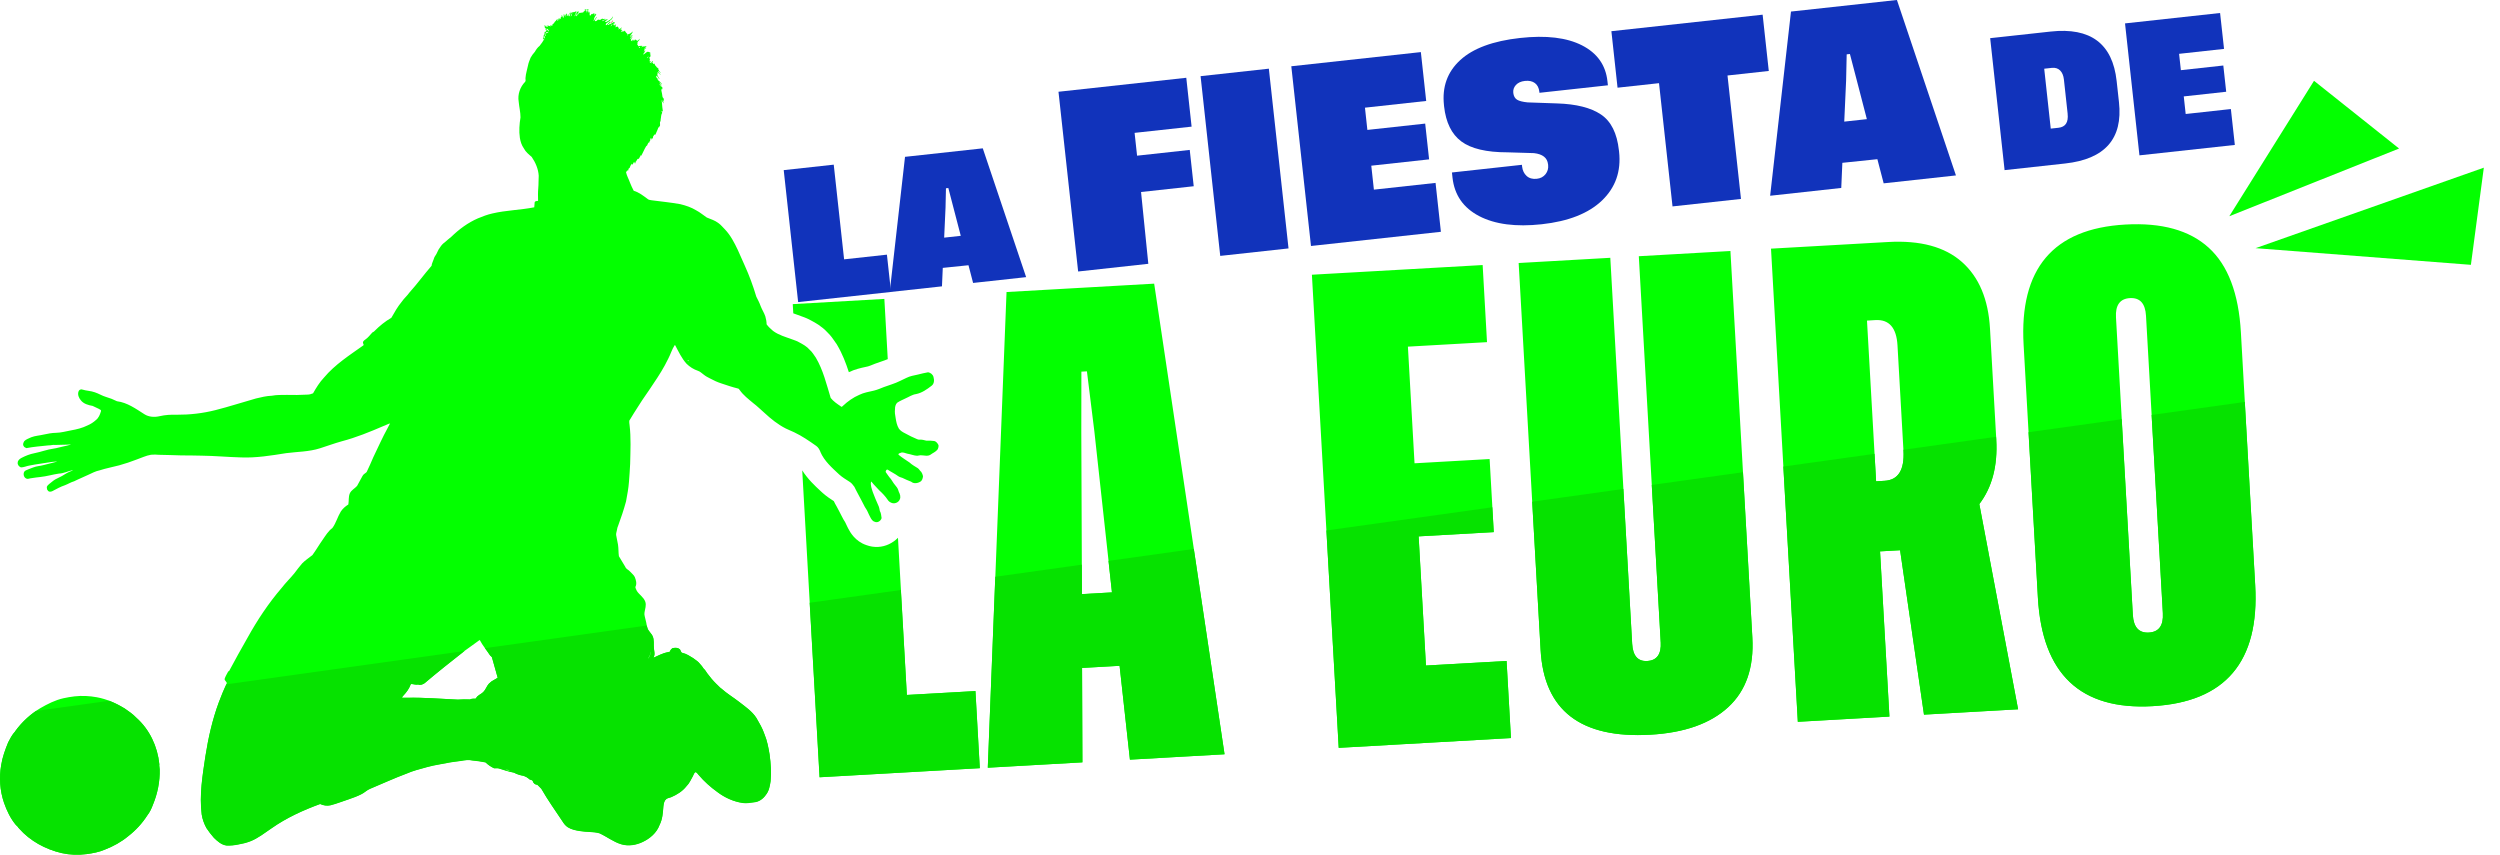 <svg width="117" height="40" viewBox="0 0 117 40" fill="none" xmlns="http://www.w3.org/2000/svg">
<g clip-path="url(#clip0_2243_1042)">
<path d="M39.502 12.137L41.508 11.918L41.699 13.663L37.353 14.137L36.678 7.962L39.019 7.706L39.504 12.137H39.502Z" fill="#1133BB"/>
<path d="M45.541 13.242L45.325 12.413L44.122 12.537L44.084 13.401L41.639 13.668L42.355 7.34L45.994 6.942L48.023 12.97L45.539 13.242H45.541ZM44.185 11.122L44.964 11.036L44.609 9.673L44.382 8.799L44.271 8.811L44.251 9.712L44.187 11.122H44.185Z" fill="#1133BB"/>
<path d="M55.77 5.926L53.099 6.218L53.215 7.286L55.68 7.016L55.866 8.716L53.401 8.986L53.741 12.346L50.457 12.706L49.537 4.294L55.518 3.64L55.767 5.928L55.77 5.926Z" fill="#1133BB"/>
<path d="M56.187 3.564L59.382 3.214L60.303 11.626L57.107 11.976L56.187 3.564Z" fill="#1133BB"/>
<path d="M64.299 8.875L67.184 8.56L67.434 10.848L61.354 11.512L60.433 3.101L66.496 2.438L66.746 4.725L63.88 5.039L63.993 6.08L66.699 5.784L66.882 7.458L64.176 7.754L64.298 8.876L64.299 8.875Z" fill="#1133BB"/>
<path d="M75.25 3.992L72.046 4.343L72.042 4.298C72.021 4.114 71.953 3.978 71.835 3.889C71.718 3.801 71.561 3.766 71.365 3.787C71.181 3.808 71.041 3.872 70.944 3.978C70.848 4.085 70.806 4.206 70.822 4.342V4.351C70.84 4.499 70.898 4.603 70.998 4.666C71.098 4.727 71.262 4.769 71.493 4.792L72.868 4.84C73.765 4.868 74.452 5.04 74.925 5.358C75.398 5.676 75.678 6.235 75.765 7.036L75.773 7.099C75.873 8.013 75.607 8.773 74.977 9.38C74.347 9.986 73.405 10.358 72.153 10.495C70.943 10.627 69.966 10.5 69.224 10.113C68.482 9.725 68.067 9.126 67.977 8.313L67.951 8.072L71.226 7.713L71.234 7.793C71.255 7.977 71.325 8.124 71.445 8.234C71.566 8.344 71.724 8.388 71.918 8.368C72.097 8.349 72.233 8.276 72.332 8.151C72.429 8.027 72.47 7.884 72.453 7.723L72.448 7.688C72.415 7.385 72.196 7.212 71.788 7.166L70.549 7.129C69.564 7.129 68.845 6.958 68.389 6.618C67.935 6.279 67.666 5.731 67.583 4.976L67.578 4.923C67.485 4.068 67.737 3.365 68.338 2.813C68.938 2.262 69.874 1.916 71.143 1.777C72.36 1.643 73.324 1.759 74.036 2.122C74.749 2.485 75.145 3.044 75.228 3.798L75.25 3.994V3.992Z" fill="#1133BB"/>
<path d="M82.491 0.687L82.779 3.321L80.847 3.533L81.478 9.31L78.274 9.66L77.642 3.892L75.701 4.104L75.413 1.46L82.49 0.687H82.491Z" fill="#1133BB"/>
<path d="M88.156 8.58L87.861 7.45L86.222 7.62L86.171 8.796L82.843 9.161L83.818 0.541L88.776 -0.001L91.538 8.21L88.156 8.58ZM86.309 5.692L87.369 5.576L86.887 3.719L86.576 2.527L86.425 2.543L86.398 3.772L86.311 5.691L86.309 5.692Z" fill="#1133BB"/>
<path d="M95.968 1.477C97.838 1.272 98.867 2.043 99.059 3.791L99.168 4.784C99.355 6.491 98.513 7.448 96.644 7.652L93.815 7.962L93.14 1.786L95.969 1.477H95.968ZM96.766 5.324L96.591 3.722C96.57 3.535 96.511 3.393 96.412 3.296C96.313 3.198 96.183 3.159 96.022 3.177L95.669 3.216L95.975 6.019L96.334 5.98C96.665 5.944 96.808 5.726 96.765 5.324H96.766Z" fill="#1133BB"/>
<path d="M102.289 5.335L104.405 5.103L104.59 6.783L100.126 7.27L99.451 1.095L103.9 0.608L104.085 2.288L101.981 2.519L102.065 3.284L104.051 3.066L104.186 4.294L102.2 4.512L102.29 5.335H102.289Z" fill="#1133BB"/>
<path d="M28.566 1.09C28.621 1.058 28.673 1.018 28.698 0.957C28.692 0.957 28.679 0.959 28.673 0.961C28.657 1.02 28.57 1.031 28.566 1.09Z" fill="#C73517"/>
<path d="M37.471 14.788L37.503 14.801C37.522 14.808 37.541 14.815 37.56 14.821C37.658 14.857 37.805 14.91 37.963 15.001C38.169 15.11 38.46 15.271 38.717 15.548C38.884 15.707 38.992 15.868 39.068 15.98C39.084 16.003 39.098 16.025 39.114 16.048L39.149 16.094L39.178 16.144C39.426 16.563 39.592 17.002 39.726 17.418C40.016 17.28 40.29 17.219 40.512 17.172C40.549 17.163 40.587 17.155 40.623 17.147C40.688 17.129 40.78 17.092 40.877 17.052L40.952 17.022C41.047 16.987 41.141 16.954 41.237 16.922C41.353 16.883 41.462 16.845 41.547 16.807L41.388 13.989L37.101 14.233L37.126 14.664C37.172 14.682 37.22 14.698 37.268 14.715C37.336 14.738 37.406 14.763 37.472 14.788H37.471Z" fill="#03FF00"/>
<path d="M93.427 20.583L93.132 15.381C93.054 14.006 92.616 12.965 91.816 12.258C91.016 11.551 89.866 11.241 88.366 11.326L82.883 11.637L84.139 33.779L88.426 33.535L87.987 25.803L88.925 25.75L90.043 33.444L94.448 33.194L92.633 23.589C93.231 22.804 93.495 21.801 93.426 20.583H93.427ZM89.084 21.088C89.134 21.994 88.84 22.466 88.199 22.502L87.802 22.525L87.375 15.004L87.772 14.98C88.413 14.944 88.757 15.341 88.803 16.168L89.082 21.088H89.084ZM77.722 30.054C77.754 30.616 77.543 30.91 77.091 30.937C76.654 30.961 76.418 30.693 76.386 30.131L75.362 12.065L71.073 12.309L72.101 30.421C72.261 33.249 73.974 34.57 77.239 34.385C78.831 34.294 80.045 33.865 80.88 33.097C81.713 32.329 82.09 31.241 82.011 29.836L80.984 11.747L76.696 11.991L77.721 30.057L77.722 30.054ZM66.394 25.102L69.909 24.903L69.714 21.483L66.2 21.682L65.89 16.223L69.592 16.013L69.388 12.404L61.397 12.857L62.653 34.999L70.713 34.541L70.508 30.934L66.735 31.147L66.393 25.102H66.394ZM103.367 11.592C102.467 10.773 101.165 10.412 99.462 10.509C96.088 10.701 94.501 12.576 94.705 16.139L95.375 27.971C95.579 31.548 97.367 33.24 100.741 33.049C104.147 32.856 105.748 30.971 105.545 27.393L104.874 15.561C104.771 13.733 104.269 12.411 103.367 11.592ZM101.223 28.697C101.256 29.274 101.039 29.576 100.57 29.604C100.101 29.631 99.851 29.354 99.818 28.776L99.028 14.858C98.995 14.281 99.214 13.979 99.681 13.951C100.15 13.925 100.4 14.201 100.433 14.779L101.223 28.697ZM42.024 25.169C41.781 25.417 41.453 25.577 41.099 25.596C40.912 25.606 40.723 25.577 40.547 25.511C40.013 25.333 39.779 24.892 39.699 24.739L39.663 24.668C39.63 24.604 39.59 24.526 39.551 24.434L39.543 24.421C39.503 24.36 39.448 24.274 39.395 24.161C39.354 24.086 39.315 24.009 39.276 23.93C39.235 23.849 39.196 23.774 39.161 23.713C39.101 23.614 39.056 23.524 39.023 23.453C38.869 23.354 38.683 23.232 38.502 23.071L38.415 22.991C38.134 22.733 37.805 22.424 37.544 22.013L38.358 36.375L45.856 35.95L45.652 32.342L42.442 32.523L42.025 25.169H42.024ZM47.106 13.667L46.229 35.929L50.657 35.678L50.641 31.26L52.398 31.16L52.881 35.552L57.309 35.3L54.015 13.275L47.103 13.667H47.106ZM50.635 27.805L50.605 20.214L50.609 17.393L50.868 17.379L51.215 20.179L52.042 27.725L50.637 27.805H50.635ZM38.391 21.143C38.574 21.577 38.94 21.894 39.277 22.209C39.424 22.341 39.595 22.442 39.76 22.548C39.856 22.604 39.917 22.697 39.984 22.782C40.046 22.891 40.09 23.012 40.157 23.119C40.257 23.289 40.338 23.472 40.434 23.645C40.479 23.753 40.562 23.842 40.607 23.952C40.642 24.036 40.685 24.118 40.726 24.199C40.774 24.289 40.829 24.392 40.936 24.418C41.068 24.484 41.224 24.378 41.259 24.247C41.237 24.134 41.24 24.015 41.177 23.916C41.158 23.829 41.148 23.737 41.106 23.657C41.01 23.45 40.926 23.238 40.845 23.025C40.797 22.868 40.729 22.711 40.765 22.544C40.794 22.535 40.801 22.569 40.819 22.585C40.919 22.715 41.044 22.823 41.15 22.949C41.295 23.081 41.433 23.225 41.543 23.389C41.578 23.446 41.629 23.492 41.69 23.518C41.836 23.605 42.053 23.53 42.111 23.369C42.163 23.257 42.122 23.125 42.067 23.023C42.042 22.948 42.021 22.869 41.971 22.805C41.868 22.685 41.778 22.557 41.697 22.422C41.603 22.322 41.532 22.204 41.452 22.094C41.437 22.043 41.489 21.95 41.55 21.984C41.709 22.091 41.884 22.172 42.041 22.287C42.099 22.328 42.169 22.342 42.234 22.366C42.368 22.428 42.501 22.493 42.641 22.543C42.761 22.65 42.947 22.621 43.075 22.54C43.162 22.486 43.187 22.378 43.197 22.284C43.184 22.213 43.153 22.146 43.115 22.085C43.051 22.036 43.021 21.959 42.956 21.913C42.822 21.828 42.681 21.753 42.565 21.644C42.394 21.523 42.209 21.418 42.051 21.28C42.029 21.223 42.106 21.214 42.143 21.195C42.246 21.143 42.36 21.207 42.462 21.232C42.619 21.255 42.766 21.325 42.925 21.33C42.985 21.325 43.043 21.303 43.104 21.307C43.252 21.307 43.41 21.368 43.545 21.281C43.654 21.198 43.79 21.149 43.876 21.039C43.912 20.978 43.931 20.902 43.922 20.831C43.879 20.747 43.815 20.655 43.714 20.639C43.592 20.626 43.47 20.615 43.348 20.622C43.25 20.597 43.15 20.57 43.05 20.574C43.001 20.583 42.967 20.568 42.924 20.554C42.731 20.471 42.539 20.384 42.356 20.278C42.247 20.224 42.137 20.16 42.067 20.059C41.976 19.909 41.942 19.733 41.916 19.564C41.889 19.426 41.868 19.285 41.886 19.145C41.883 19.041 41.912 18.929 41.983 18.851C42.103 18.767 42.241 18.713 42.372 18.648C42.536 18.578 42.687 18.469 42.867 18.444C43.144 18.391 43.381 18.221 43.6 18.052C43.727 17.955 43.728 17.781 43.687 17.642C43.658 17.524 43.549 17.443 43.436 17.422C43.274 17.447 43.115 17.493 42.956 17.53C42.776 17.57 42.588 17.599 42.423 17.684C42.318 17.729 42.218 17.782 42.117 17.83C41.877 17.952 41.616 18.02 41.364 18.115C41.212 18.176 41.063 18.24 40.903 18.28C40.671 18.335 40.43 18.372 40.213 18.479C39.93 18.601 39.676 18.781 39.451 18.992C39.426 19.022 39.376 19.067 39.342 19.011C39.174 18.899 39 18.781 38.876 18.623C38.68 17.984 38.525 17.321 38.182 16.74C38.091 16.615 38.015 16.474 37.895 16.373C37.761 16.214 37.577 16.114 37.397 16.018C37.297 15.956 37.181 15.925 37.072 15.882C36.767 15.77 36.443 15.683 36.179 15.487C36.07 15.393 35.961 15.296 35.877 15.179C35.877 15.055 35.851 14.925 35.817 14.805C35.761 14.639 35.663 14.493 35.6 14.33C35.546 14.175 35.469 14.03 35.395 13.884C35.247 13.385 35.067 12.896 34.851 12.421C34.745 12.178 34.637 11.936 34.528 11.695C34.366 11.355 34.191 11.013 33.929 10.738C33.826 10.638 33.739 10.521 33.62 10.439C33.46 10.315 33.262 10.256 33.078 10.18C32.914 10.071 32.764 9.938 32.587 9.847C32.358 9.705 32.099 9.618 31.838 9.555C31.397 9.475 30.95 9.433 30.506 9.374C30.44 9.359 30.37 9.362 30.318 9.319C30.113 9.165 29.907 9.002 29.658 8.928C29.589 8.808 29.54 8.677 29.485 8.551C29.428 8.388 29.337 8.236 29.299 8.066C29.319 8.029 29.338 7.986 29.375 7.961C29.376 7.973 29.38 7.995 29.382 8.006C29.407 7.974 29.407 7.932 29.418 7.894C29.441 7.871 29.476 7.857 29.483 7.822C29.498 7.761 29.534 7.704 29.576 7.659C29.584 7.677 29.592 7.696 29.6 7.714C29.633 7.671 29.639 7.606 29.684 7.569C29.685 7.59 29.655 7.643 29.697 7.623C29.709 7.598 29.711 7.565 29.739 7.553C29.735 7.59 29.714 7.622 29.703 7.655C29.709 7.655 29.72 7.651 29.726 7.649C29.752 7.577 29.793 7.508 29.835 7.443C29.851 7.426 29.872 7.43 29.896 7.433C29.925 7.379 29.962 7.328 29.977 7.267C30.015 7.247 29.981 7.302 29.989 7.321C30.087 7.166 30.148 6.989 30.248 6.83C30.253 6.814 30.278 6.836 30.28 6.817C30.305 6.765 30.324 6.701 30.365 6.66C30.366 6.668 30.37 6.681 30.372 6.688C30.397 6.665 30.386 6.621 30.416 6.598C30.455 6.566 30.405 6.476 30.466 6.473C30.476 6.639 30.474 6.475 30.517 6.459C30.526 6.473 30.533 6.489 30.549 6.498C30.552 6.462 30.558 6.424 30.565 6.389C30.588 6.354 30.616 6.322 30.633 6.283C30.63 6.322 30.672 6.312 30.681 6.283C30.717 6.197 30.751 6.11 30.791 6.027C30.806 6 30.797 5.959 30.823 5.937C30.825 5.958 30.828 5.977 30.831 5.997C30.852 5.964 30.849 5.913 30.887 5.888C30.899 5.829 30.879 5.766 30.887 5.707C30.931 5.682 30.91 5.612 30.921 5.575C30.944 5.482 30.932 5.376 30.985 5.293C31 5.242 30.963 5.225 30.95 5.187C30.967 5.191 30.985 5.194 31.003 5.2C31 5.213 31.025 5.261 31.024 5.223C30.996 5.081 30.992 4.936 30.977 4.792C30.974 4.753 30.945 4.702 30.99 4.682C30.999 4.717 30.98 4.767 31.019 4.785C31.035 4.804 31.038 4.83 31.054 4.849C31.046 4.796 31.038 4.746 31.034 4.693C31.048 4.702 31.061 4.711 31.078 4.719C31.072 4.676 31.06 4.631 31.051 4.589C30.989 4.567 31.006 4.481 30.99 4.433C30.982 4.339 30.94 4.251 30.95 4.155C30.966 4.174 30.973 4.198 30.993 4.213C30.989 4.184 30.977 4.158 30.973 4.129C30.988 4.136 31 4.146 31.017 4.155C31.019 4.104 30.98 4.073 30.945 4.044C30.963 3.967 30.871 3.918 30.861 3.843C30.91 3.87 30.929 3.936 30.98 3.963C30.947 3.847 30.832 3.795 30.755 3.712C30.774 3.715 30.794 3.719 30.815 3.721C30.784 3.683 30.736 3.66 30.717 3.613C30.717 3.59 30.712 3.568 30.707 3.546C30.793 3.554 30.803 3.67 30.868 3.706C30.848 3.632 30.783 3.578 30.762 3.503C30.767 3.477 30.773 3.449 30.778 3.423C30.759 3.42 30.752 3.41 30.754 3.391C30.829 3.391 30.855 3.488 30.928 3.494C30.881 3.439 30.794 3.406 30.807 3.319C30.854 3.345 30.877 3.398 30.922 3.426C30.916 3.387 30.873 3.366 30.861 3.332C30.823 3.314 30.845 3.255 30.803 3.247C30.812 3.231 30.823 3.215 30.828 3.198C30.813 3.204 30.8 3.208 30.787 3.213C30.79 3.199 30.793 3.186 30.797 3.173C30.774 3.182 30.739 3.176 30.738 3.146C30.706 3.086 30.614 3.049 30.648 2.969C30.626 2.995 30.598 2.996 30.568 2.985C30.552 2.961 30.553 2.922 30.52 2.916C30.526 2.896 30.542 2.896 30.559 2.903C30.559 2.884 30.556 2.867 30.555 2.85C30.535 2.866 30.518 2.887 30.501 2.906C30.463 2.889 30.426 2.871 30.389 2.851C30.437 2.851 30.384 2.808 30.413 2.786C30.442 2.758 30.397 2.739 30.384 2.72C30.389 2.665 30.459 2.651 30.46 2.594C30.453 2.597 30.439 2.603 30.431 2.606C30.437 2.572 30.428 2.537 30.452 2.51C30.433 2.516 30.414 2.522 30.397 2.527C30.407 2.506 30.431 2.495 30.449 2.481C30.408 2.437 30.343 2.416 30.285 2.427C30.224 2.468 30.164 2.513 30.108 2.558C30.099 2.478 30.211 2.442 30.193 2.357C30.15 2.356 30.167 2.42 30.128 2.432C30.135 2.394 30.153 2.359 30.154 2.321C30.174 2.288 30.227 2.296 30.246 2.259C30.212 2.266 30.179 2.27 30.145 2.275C30.172 2.237 30.215 2.222 30.253 2.199C30.26 2.17 30.228 2.169 30.209 2.163C30.166 2.179 30.119 2.179 30.076 2.175C30.058 2.191 30.044 2.214 30.018 2.214C30.029 2.189 30.058 2.172 30.057 2.143C29.992 2.143 29.928 2.151 29.865 2.161C29.83 2.148 29.862 2.116 29.874 2.098C29.855 2.101 29.835 2.116 29.82 2.098C29.855 2.061 29.817 2.012 29.839 1.973C29.868 1.918 29.939 1.881 29.942 1.813C29.897 1.852 29.86 1.9 29.81 1.934C29.813 1.915 29.817 1.897 29.822 1.88C29.804 1.886 29.788 1.891 29.771 1.894C29.774 1.875 29.768 1.857 29.761 1.838C29.733 1.855 29.72 1.896 29.685 1.899C29.675 1.883 29.694 1.838 29.666 1.844C29.684 1.996 29.653 1.864 29.614 1.844C29.61 1.862 29.621 1.902 29.589 1.883C29.555 1.864 29.575 1.912 29.6 1.906C29.578 1.963 29.541 1.894 29.52 1.874C29.541 1.819 29.578 1.772 29.605 1.72C29.547 1.725 29.556 1.817 29.501 1.825C29.497 1.742 29.61 1.714 29.6 1.636C29.569 1.68 29.536 1.722 29.495 1.756C29.494 1.706 29.553 1.682 29.573 1.639C29.529 1.639 29.512 1.694 29.479 1.716C29.479 1.71 29.48 1.697 29.482 1.69C29.537 1.624 29.592 1.55 29.619 1.469C29.562 1.518 29.507 1.576 29.431 1.591C29.366 1.627 29.338 1.56 29.302 1.529C29.277 1.495 29.24 1.463 29.253 1.418C29.216 1.494 29.128 1.459 29.064 1.486C29.054 1.447 29.106 1.45 29.132 1.437C29.119 1.417 29.096 1.415 29.076 1.414C29.077 1.395 29.081 1.378 29.084 1.359C29.068 1.372 29.058 1.391 29.047 1.405C29.033 1.353 29.09 1.33 29.11 1.289C29.059 1.293 29.035 1.346 28.991 1.364C28.988 1.311 28.955 1.373 28.933 1.383C28.922 1.341 28.981 1.337 28.985 1.301C28.941 1.321 28.924 1.277 28.91 1.245C28.869 1.237 28.839 1.27 28.803 1.279C28.807 1.251 28.816 1.224 28.823 1.196C28.763 1.192 28.846 1.169 28.837 1.137C28.801 1.16 28.763 1.177 28.727 1.198C28.723 1.17 28.739 1.148 28.752 1.126C28.726 1.126 28.704 1.177 28.686 1.142C28.669 1.106 28.724 1.105 28.749 1.109C28.766 1.099 28.752 1.08 28.752 1.064C28.765 1.054 28.779 1.045 28.79 1.031C28.762 1.039 28.736 1.039 28.708 1.038C28.653 1.078 28.593 1.109 28.533 1.138C28.531 1.132 28.527 1.119 28.524 1.113C28.492 1.123 28.527 1.169 28.489 1.167C28.473 1.163 28.432 1.18 28.451 1.151C28.498 1.112 28.549 1.074 28.562 1.013C28.501 1.039 28.461 1.102 28.418 1.148C28.392 1.173 28.315 1.219 28.363 1.112C28.392 1.055 28.47 1.054 28.495 0.996C28.549 1.022 28.544 0.945 28.586 0.93C28.646 0.906 28.672 0.832 28.675 0.771C28.637 0.788 28.653 0.845 28.617 0.865C28.55 0.943 28.451 0.977 28.369 1.033C28.35 1.033 28.316 1.022 28.316 1.002C28.358 0.964 28.418 0.945 28.448 0.897C28.35 0.904 28.265 0.961 28.174 0.994C28.202 0.916 28.302 0.936 28.351 0.887C28.297 0.88 28.25 0.88 28.2 0.896C28.203 0.888 28.206 0.872 28.209 0.865C28.171 0.875 28.136 0.891 28.113 0.922C28.077 0.914 28.01 0.958 28.001 0.907C27.95 0.935 27.908 1.022 27.844 0.981C27.833 0.906 27.927 0.859 27.93 0.784C27.889 0.817 27.872 0.874 27.833 0.909C27.807 0.928 27.814 0.98 27.773 0.975C27.805 0.929 27.795 0.868 27.82 0.819C27.843 0.772 27.868 0.724 27.904 0.687C27.9 0.669 27.894 0.652 27.889 0.634C27.859 0.665 27.841 0.708 27.799 0.724C27.795 0.694 27.849 0.679 27.83 0.649C27.827 0.607 27.772 0.666 27.778 0.615C27.767 0.652 27.724 0.643 27.709 0.671C27.692 0.689 27.657 0.628 27.66 0.663C27.672 0.701 27.641 0.723 27.611 0.734C27.572 0.682 27.621 0.617 27.579 0.562C27.573 0.543 27.566 0.522 27.543 0.531C27.538 0.553 27.557 0.599 27.518 0.588C27.508 0.541 27.499 0.495 27.483 0.45C27.515 0.441 27.515 0.509 27.543 0.48C27.576 0.43 27.458 0.414 27.441 0.45C27.489 0.46 27.451 0.536 27.444 0.576C27.399 0.595 27.436 0.549 27.441 0.527C27.403 0.521 27.435 0.472 27.415 0.451C27.4 0.437 27.386 0.425 27.37 0.415C27.39 0.448 27.364 0.463 27.342 0.485C27.361 0.485 27.381 0.485 27.402 0.485C27.389 0.496 27.381 0.527 27.361 0.522C27.303 0.498 27.322 0.623 27.245 0.582C27.206 0.605 27.161 0.598 27.117 0.601C27.101 0.621 27.069 0.663 27.053 0.685C27.058 0.633 27.072 0.582 27.084 0.53C26.957 0.541 26.944 0.691 26.889 0.775C26.888 0.7 26.946 0.64 26.957 0.567C26.968 0.556 26.981 0.546 26.989 0.531C26.94 0.528 26.896 0.557 26.854 0.578C26.853 0.572 26.849 0.559 26.847 0.553C26.837 0.585 26.803 0.567 26.782 0.582C26.745 0.595 26.666 0.637 26.711 0.531C26.676 0.557 26.706 0.631 26.684 0.676C26.686 0.72 26.65 0.74 26.628 0.774C26.603 0.704 26.674 0.655 26.66 0.588C26.64 0.634 26.603 0.688 26.595 0.745C26.551 0.759 26.57 0.687 26.538 0.678C26.538 0.702 26.545 0.726 26.554 0.749C26.488 0.768 26.564 0.621 26.509 0.64C26.468 0.646 26.478 0.721 26.483 0.742C26.465 0.713 26.449 0.679 26.412 0.673C26.429 0.71 26.473 0.734 26.461 0.784C26.426 0.752 26.416 0.678 26.358 0.676C26.401 0.716 26.38 0.778 26.378 0.829C26.308 0.837 26.342 0.708 26.276 0.71C26.297 0.74 26.29 0.819 26.24 0.798C26.269 0.867 26.223 0.888 26.175 0.91C26.171 0.868 26.278 0.845 26.134 0.872C26.142 1.042 26.13 0.875 26.078 0.887C26.092 0.919 26.117 0.948 26.126 0.983C26.084 0.996 26.101 0.939 26.07 0.926C26.04 0.898 26.033 0.949 26.021 0.968C25.982 0.999 25.945 1.033 25.931 1.083C25.899 1.089 25.892 1.131 25.861 1.142C25.831 1.154 25.85 1.186 25.857 1.208C25.818 1.199 25.779 1.196 25.745 1.173C25.753 1.198 25.773 1.215 25.78 1.238C25.713 1.224 25.652 1.184 25.581 1.195C25.581 1.222 25.622 1.2 25.639 1.208C25.629 1.216 25.62 1.225 25.61 1.232C25.62 1.232 25.641 1.234 25.651 1.235C25.661 1.279 25.572 1.235 25.545 1.235C25.545 1.187 25.485 1.205 25.453 1.187C25.471 1.216 25.513 1.221 25.529 1.254C25.506 1.254 25.488 1.24 25.469 1.229C25.485 1.264 25.506 1.296 25.522 1.331C25.555 1.314 25.559 1.363 25.565 1.386C25.545 1.382 25.526 1.378 25.506 1.378C25.516 1.417 25.584 1.398 25.578 1.44C25.556 1.465 25.519 1.478 25.51 1.513C25.495 1.505 25.482 1.497 25.469 1.489C25.472 1.507 25.484 1.52 25.495 1.533C25.484 1.603 25.43 1.658 25.432 1.73C25.422 1.759 25.385 1.857 25.432 1.849C25.42 1.804 25.459 1.825 25.474 1.791C25.474 1.801 25.472 1.82 25.471 1.83C25.407 1.942 25.334 2.048 25.253 2.147C25.159 2.22 25.09 2.32 25.032 2.423C24.955 2.508 24.887 2.601 24.831 2.702C24.791 2.819 24.732 2.931 24.713 3.054C24.675 3.252 24.607 3.442 24.594 3.642C24.582 3.702 24.62 3.774 24.578 3.827C24.34 4.068 24.216 4.423 24.275 4.76C24.296 5.005 24.36 5.248 24.359 5.495C24.308 5.811 24.282 6.135 24.33 6.453C24.359 6.627 24.413 6.801 24.517 6.945C24.6 7.111 24.746 7.225 24.883 7.343C25.06 7.604 25.192 7.903 25.212 8.223C25.199 8.417 25.209 8.612 25.191 8.806C25.172 9.004 25.179 9.202 25.182 9.401C25.125 9.409 25.057 9.401 25.024 9.457C25.021 9.539 25.014 9.621 25.003 9.702C24.353 9.83 23.684 9.838 23.038 9.991C22.805 10.043 22.585 10.129 22.366 10.219C21.898 10.422 21.483 10.73 21.119 11.084C21.017 11.168 20.914 11.249 20.817 11.339C20.725 11.402 20.654 11.482 20.596 11.575C20.49 11.698 20.458 11.865 20.358 11.991C20.323 12.039 20.31 12.097 20.29 12.151C20.261 12.247 20.204 12.335 20.198 12.438C19.842 12.846 19.526 13.288 19.162 13.69C19.055 13.844 18.909 13.964 18.804 14.118C18.611 14.349 18.463 14.613 18.315 14.873C18.023 15.04 17.762 15.255 17.525 15.493C17.501 15.532 17.448 15.535 17.419 15.568C17.316 15.679 17.226 15.802 17.102 15.886C17.041 15.927 16.956 15.992 16.997 16.078C17.003 16.105 17.039 16.148 17.003 16.165C16.358 16.625 15.677 17.058 15.163 17.671C14.957 17.888 14.799 18.147 14.651 18.407C14.567 18.444 14.474 18.469 14.381 18.468C14.063 18.486 13.744 18.491 13.426 18.481C13.191 18.485 12.952 18.475 12.722 18.52C12.47 18.53 12.225 18.588 11.981 18.648C11.347 18.825 10.723 19.032 10.084 19.193C9.491 19.344 8.879 19.413 8.268 19.41C8 19.402 7.733 19.416 7.472 19.477C7.234 19.533 6.965 19.52 6.756 19.384C6.357 19.131 5.956 18.838 5.474 18.778C5.309 18.695 5.138 18.627 4.959 18.576C4.779 18.523 4.619 18.42 4.442 18.361C4.251 18.29 4.044 18.292 3.85 18.231C3.779 18.2 3.69 18.254 3.674 18.325C3.623 18.468 3.69 18.623 3.783 18.733C3.914 18.902 4.133 18.961 4.335 18.997C4.432 19.035 4.522 19.093 4.621 19.132C4.664 19.163 4.756 19.183 4.721 19.26C4.677 19.408 4.615 19.561 4.49 19.657C4.375 19.762 4.242 19.848 4.098 19.909C3.854 20.031 3.586 20.096 3.317 20.143C3.086 20.185 2.857 20.252 2.62 20.256C2.427 20.259 2.236 20.295 2.048 20.337C1.852 20.384 1.648 20.392 1.459 20.465C1.35 20.523 1.219 20.552 1.135 20.647C1.099 20.712 1.054 20.796 1.103 20.869C1.124 20.928 1.185 20.946 1.235 20.972C1.575 20.907 1.922 20.88 2.266 20.844C2.374 20.85 2.477 20.806 2.584 20.824C2.825 20.809 3.065 20.821 3.306 20.8L3.3 20.811C3.187 20.848 3.069 20.869 2.953 20.896C2.805 20.925 2.661 20.976 2.51 20.995C2.202 21.036 1.91 21.152 1.607 21.211C1.401 21.25 1.205 21.328 1.02 21.423C0.932 21.468 0.833 21.538 0.829 21.647C0.813 21.746 0.885 21.833 0.97 21.87C1.115 21.881 1.246 21.805 1.386 21.786C1.553 21.756 1.72 21.721 1.889 21.701C2.146 21.67 2.398 21.609 2.657 21.598L2.652 21.609C2.445 21.669 2.233 21.712 2.024 21.769C1.873 21.811 1.713 21.814 1.566 21.873C1.482 21.911 1.391 21.931 1.308 21.972C1.248 22.003 1.171 22.016 1.135 22.078C1.074 22.185 1.115 22.351 1.234 22.397C1.311 22.435 1.395 22.38 1.475 22.378C1.613 22.349 1.754 22.344 1.892 22.323C2.183 22.293 2.465 22.206 2.755 22.164C2.985 22.158 3.191 22.045 3.413 22C3.401 22.021 3.374 22.027 3.353 22.039C3.191 22.095 3.044 22.185 2.901 22.277C2.797 22.329 2.693 22.38 2.591 22.434C2.487 22.493 2.401 22.579 2.304 22.65C2.253 22.702 2.164 22.755 2.198 22.845C2.185 22.901 2.228 22.942 2.259 22.983C2.315 23.03 2.394 23.012 2.455 22.983C2.645 22.882 2.835 22.776 3.04 22.708C3.185 22.653 3.319 22.566 3.47 22.524C3.565 22.485 3.653 22.428 3.75 22.393C3.88 22.335 4.008 22.273 4.14 22.217C4.309 22.139 4.474 22.05 4.659 22.013C4.962 21.914 5.277 21.859 5.583 21.776C5.855 21.701 6.123 21.611 6.386 21.509C6.614 21.432 6.83 21.32 7.07 21.282C7.195 21.269 7.321 21.275 7.446 21.285C7.793 21.287 8.138 21.306 8.485 21.313C8.8 21.309 9.117 21.322 9.432 21.325C10.047 21.332 10.66 21.391 11.276 21.407C11.986 21.436 12.69 21.32 13.389 21.208C13.918 21.139 14.461 21.145 14.975 20.98C15.313 20.873 15.645 20.75 15.988 20.654C16.662 20.477 17.308 20.214 17.946 19.938C18.051 19.905 18.147 19.841 18.254 19.816C18.221 19.886 18.183 19.954 18.147 20.022C17.898 20.47 17.694 20.94 17.47 21.4C17.369 21.632 17.27 21.866 17.158 22.093C17.097 22.156 17.004 22.19 16.966 22.274C16.881 22.429 16.799 22.588 16.711 22.741C16.605 22.862 16.447 22.932 16.374 23.084C16.3 23.25 16.335 23.437 16.302 23.61C16.164 23.694 16.04 23.804 15.95 23.939C15.798 24.187 15.728 24.478 15.554 24.713C15.358 24.855 15.235 25.069 15.098 25.265C14.931 25.498 14.79 25.748 14.62 25.979C14.462 26.108 14.287 26.217 14.143 26.365C14.012 26.515 13.893 26.676 13.773 26.834C13.582 27.066 13.365 27.275 13.183 27.513C12.566 28.23 12.041 29.022 11.583 29.849C11.294 30.362 11.001 30.873 10.728 31.394C10.721 31.419 10.686 31.407 10.678 31.429C10.622 31.543 10.547 31.652 10.511 31.776C10.508 31.855 10.608 31.898 10.614 31.973C10.473 32.265 10.352 32.567 10.238 32.87C9.939 33.682 9.747 34.53 9.613 35.383C9.478 36.283 9.324 37.199 9.439 38.111C9.473 38.333 9.552 38.548 9.66 38.745C9.764 38.907 9.885 39.058 10.011 39.204C10.175 39.364 10.361 39.531 10.598 39.563C10.784 39.572 10.971 39.553 11.154 39.514C11.339 39.483 11.524 39.437 11.7 39.371C12.073 39.229 12.385 38.972 12.713 38.753C13.408 38.265 14.186 37.911 14.982 37.62C15.13 37.689 15.3 37.718 15.461 37.681C15.751 37.609 16.027 37.493 16.312 37.403C16.509 37.331 16.709 37.265 16.898 37.167C17.052 37.099 17.167 36.966 17.325 36.906C17.893 36.669 18.452 36.411 19.029 36.196C19.176 36.135 19.326 36.076 19.48 36.034C19.829 35.935 20.179 35.829 20.539 35.771C20.88 35.7 21.223 35.642 21.569 35.604C21.75 35.569 21.939 35.543 22.122 35.585C22.323 35.602 22.525 35.633 22.724 35.674C22.839 35.788 22.974 35.878 23.122 35.948C23.2 35.957 23.283 35.931 23.358 35.961C23.586 36.035 23.817 36.108 24.052 36.154C24.193 36.231 24.352 36.279 24.51 36.304C24.598 36.334 24.68 36.381 24.754 36.442C24.802 36.513 24.909 36.468 24.937 36.558C24.957 36.643 25.048 36.726 25.141 36.715C25.202 36.781 25.273 36.841 25.334 36.909C25.635 37.435 25.988 37.928 26.323 38.432C26.388 38.538 26.465 38.641 26.574 38.709C26.75 38.82 26.959 38.859 27.162 38.889C27.457 38.941 27.765 38.907 28.055 38.991C28.402 39.148 28.707 39.396 29.076 39.505C29.407 39.605 29.771 39.544 30.077 39.397C30.42 39.235 30.732 38.969 30.864 38.606C31.002 38.339 31.024 38.036 31.044 37.741C31.06 37.626 31.07 37.498 31.159 37.413C31.223 37.336 31.329 37.336 31.413 37.3C31.681 37.183 31.94 37.025 32.121 36.791C32.259 36.659 32.333 36.479 32.426 36.317C32.464 36.25 32.477 36.163 32.551 36.127C32.622 36.145 32.651 36.219 32.702 36.267C32.956 36.566 33.252 36.831 33.57 37.059C33.916 37.321 34.322 37.507 34.752 37.571C34.929 37.6 35.105 37.564 35.279 37.541C35.507 37.528 35.711 37.382 35.838 37.198C35.987 37.017 36.031 36.774 36.063 36.548C36.103 36.137 36.072 35.72 36.016 35.312C35.964 34.986 35.902 34.659 35.774 34.352C35.685 34.085 35.54 33.84 35.399 33.598C35.2 33.288 34.891 33.079 34.605 32.857C34.332 32.642 34.03 32.465 33.772 32.233C33.678 32.172 33.612 32.078 33.527 32.008C33.37 31.853 33.226 31.684 33.097 31.506C33.043 31.433 33.004 31.349 32.933 31.292C32.88 31.211 32.824 31.133 32.756 31.064C32.673 30.951 32.547 30.886 32.441 30.799C32.284 30.704 32.129 30.595 31.947 30.556C31.841 30.545 31.873 30.394 31.782 30.363C31.696 30.296 31.578 30.315 31.48 30.33C31.423 30.37 31.365 30.421 31.355 30.495C31.236 30.529 31.112 30.546 31 30.597C30.857 30.646 30.725 30.722 30.585 30.78C30.588 30.751 30.61 30.727 30.616 30.698C30.654 30.588 30.613 30.474 30.606 30.362C30.582 30.158 30.63 29.941 30.535 29.752C30.491 29.665 30.417 29.597 30.365 29.517C30.257 29.37 30.267 29.178 30.214 29.012C30.195 28.894 30.138 28.776 30.164 28.656C30.19 28.493 30.257 28.32 30.198 28.158C30.125 27.95 29.922 27.837 29.806 27.659C29.781 27.598 29.742 27.54 29.735 27.474C29.814 27.323 29.768 27.152 29.707 27.004C29.658 26.899 29.559 26.835 29.488 26.75C29.42 26.667 29.3 26.635 29.264 26.53C29.168 26.361 29.067 26.195 28.964 26.03C28.939 25.85 28.951 25.665 28.922 25.487C28.89 25.34 28.864 25.191 28.836 25.044C28.826 24.971 28.853 24.903 28.866 24.835C28.885 24.764 28.887 24.69 28.922 24.623C29.062 24.243 29.193 23.856 29.299 23.464C29.354 23.16 29.414 22.856 29.436 22.547C29.46 22.268 29.476 21.988 29.491 21.708C29.504 21.101 29.536 20.49 29.463 19.884C29.449 19.82 29.449 19.754 29.45 19.69C29.587 19.456 29.736 19.228 29.881 18.999C30.099 18.645 30.35 18.314 30.574 17.964C30.832 17.585 31.078 17.196 31.276 16.782C31.384 16.577 31.448 16.349 31.574 16.155C31.58 16.155 31.591 16.155 31.597 16.155C31.757 16.455 31.901 16.772 32.133 17.026C32.282 17.173 32.465 17.287 32.666 17.355C32.773 17.387 32.846 17.476 32.937 17.535C33.026 17.607 33.126 17.66 33.227 17.71C33.396 17.801 33.57 17.884 33.753 17.942C34.008 18.028 34.264 18.115 34.527 18.18C34.572 18.183 34.594 18.222 34.617 18.253C34.787 18.495 35.026 18.677 35.25 18.865C35.437 19.006 35.604 19.174 35.781 19.327C36.082 19.606 36.405 19.866 36.773 20.053C36.905 20.109 37.032 20.176 37.166 20.23C37.533 20.403 37.867 20.634 38.197 20.867C38.291 20.931 38.345 21.031 38.391 21.133V21.143ZM30.927 4.047C30.883 4.024 30.881 3.965 30.864 3.922C30.908 3.946 30.908 4.005 30.927 4.047ZM30.506 2.96C30.463 2.943 30.405 2.941 30.401 2.884C30.436 2.903 30.501 2.909 30.506 2.96ZM30.338 2.643L30.349 2.636C30.344 2.667 30.321 2.691 30.321 2.723C30.283 2.696 30.309 2.664 30.34 2.643H30.338ZM29.948 2.228C29.938 2.24 29.928 2.246 29.913 2.247C29.919 2.224 29.904 2.208 29.891 2.191C29.912 2.199 29.957 2.193 29.947 2.228H29.948ZM29.379 1.614C29.433 1.607 29.347 1.678 29.337 1.646C29.344 1.629 29.363 1.624 29.379 1.614ZM23.052 31.861C22.984 31.892 22.942 31.956 22.881 31.996C22.773 32.114 22.731 32.278 22.615 32.39C22.514 32.493 22.352 32.535 22.283 32.67C22.258 32.73 22.172 32.68 22.13 32.705C22.078 32.692 22.04 32.725 21.994 32.735C21.804 32.728 21.615 32.73 21.426 32.744C20.635 32.709 19.844 32.638 19.051 32.657C18.973 32.664 18.893 32.65 18.815 32.655C18.82 32.61 18.852 32.577 18.883 32.547C19.029 32.393 19.156 32.214 19.227 32.012C19.343 32.007 19.455 32.063 19.57 32.036C19.675 32.079 19.783 32.031 19.871 31.973C20.485 31.451 21.12 30.951 21.753 30.453C21.978 30.285 22.212 30.131 22.435 29.961C22.441 29.961 22.451 29.958 22.456 29.957C22.585 30.211 22.775 30.424 22.929 30.662C22.958 30.712 23.029 30.729 23.032 30.796C23.119 31.104 23.209 31.411 23.292 31.719C23.212 31.765 23.134 31.818 23.052 31.86V31.861ZM23.646 36.013C23.723 36.016 23.814 36.016 23.874 36.07C23.797 36.066 23.71 36.053 23.646 36.013ZM25.448 1.794C25.456 1.755 25.433 1.697 25.474 1.672C25.506 1.659 25.453 1.743 25.498 1.74C25.512 1.772 25.466 1.78 25.448 1.794ZM25.536 1.559C25.555 1.546 25.53 1.605 25.532 1.621C25.522 1.621 25.503 1.624 25.493 1.624C25.487 1.594 25.517 1.576 25.536 1.558V1.559ZM25.552 1.65C25.535 1.658 25.527 1.674 25.52 1.69C25.498 1.687 25.509 1.648 25.526 1.64C25.533 1.63 25.575 1.637 25.552 1.65ZM25.6 1.524C25.6 1.534 25.6 1.555 25.6 1.565C25.581 1.558 25.562 1.549 25.546 1.539C25.549 1.502 25.596 1.507 25.629 1.499C25.655 1.494 25.655 1.53 25.657 1.549C25.638 1.542 25.619 1.533 25.6 1.526V1.524ZM25.581 1.38C25.572 1.364 25.587 1.347 25.59 1.331C25.641 1.362 25.689 1.415 25.693 1.478C25.651 1.45 25.623 1.405 25.581 1.379V1.38ZM26.772 0.656C26.748 0.695 26.761 0.758 26.705 0.768C26.722 0.717 26.742 0.662 26.77 0.615C26.791 0.597 26.78 0.647 26.77 0.656H26.772ZM26.969 0.768C26.969 0.768 26.969 0.747 26.969 0.74C26.962 0.743 26.947 0.75 26.94 0.753C26.953 0.704 26.96 0.639 27.002 0.611C26.998 0.656 26.96 0.692 26.969 0.74C27.004 0.702 27.01 0.646 27.043 0.608C27.039 0.666 27.021 0.734 26.969 0.768ZM30.34 30.803C30.388 30.709 30.44 30.613 30.446 30.504L30.458 30.5C30.459 30.6 30.416 30.693 30.375 30.783C30.375 30.802 30.318 30.852 30.34 30.803ZM28.575 1.231C28.591 1.202 28.607 1.171 28.628 1.147C28.639 1.147 28.659 1.144 28.669 1.142C28.625 1.161 28.621 1.227 28.575 1.232V1.231ZM32.176 16.852C32.206 16.86 32.234 16.875 32.251 16.904C32.221 16.898 32.179 16.887 32.176 16.852ZM7.458 35.767C7.376 34.943 7.002 34.138 6.377 33.587C6.218 33.418 6.023 33.287 5.833 33.155C5.432 32.908 4.994 32.716 4.529 32.631C4.187 32.568 3.834 32.551 3.488 32.59C3.314 32.609 3.143 32.641 2.972 32.677C2.583 32.764 2.223 32.947 1.88 33.146C1.427 33.42 1.032 33.783 0.721 34.21C0.697 34.241 0.682 34.28 0.649 34.303C0.54 34.437 0.463 34.593 0.382 34.746C0.242 35.087 0.113 35.438 0.057 35.804C-0.047 36.386 -0.004 36.996 0.184 37.556C0.316 37.938 0.494 38.312 0.756 38.622C0.82 38.656 0.845 38.727 0.896 38.775C1.412 39.36 2.131 39.749 2.887 39.924C3.268 40.01 3.664 40.022 4.05 39.972C4.344 39.933 4.64 39.878 4.913 39.759C5.305 39.608 5.678 39.402 6.001 39.133C6.351 38.863 6.656 38.532 6.894 38.16C7.012 38.012 7.092 37.837 7.157 37.661C7.375 37.139 7.489 36.571 7.474 36.003C7.474 35.923 7.443 35.848 7.458 35.768V35.767Z" fill="#03FF00"/>
<path d="M35.772 34.357C35.684 34.09 35.539 33.844 35.398 33.602C35.199 33.293 34.89 33.084 34.604 32.861C34.331 32.647 34.029 32.47 33.77 32.237C33.676 32.176 33.611 32.082 33.525 32.012C33.368 31.857 33.225 31.689 33.095 31.51C33.042 31.437 33.002 31.353 32.931 31.297C32.879 31.215 32.822 31.137 32.754 31.069C32.672 30.955 32.545 30.89 32.439 30.803C32.282 30.709 32.127 30.6 31.946 30.561C31.84 30.549 31.872 30.398 31.78 30.367C31.694 30.301 31.577 30.32 31.478 30.334C31.422 30.375 31.363 30.425 31.353 30.5C31.234 30.533 31.111 30.55 30.999 30.601C30.855 30.651 30.723 30.726 30.584 30.784C30.587 30.755 30.608 30.732 30.614 30.703C30.652 30.592 30.611 30.478 30.604 30.366C30.581 30.163 30.629 29.945 30.533 29.756C30.489 29.669 30.416 29.601 30.363 29.521C30.309 29.448 30.285 29.363 30.267 29.276L22.698 30.334C22.776 30.443 22.858 30.55 22.93 30.662C22.959 30.712 23.03 30.729 23.033 30.796C23.12 31.104 23.21 31.411 23.293 31.719C23.213 31.765 23.135 31.818 23.054 31.86C22.985 31.89 22.943 31.954 22.882 31.995C22.775 32.112 22.733 32.276 22.617 32.388C22.515 32.491 22.354 32.533 22.284 32.668C22.259 32.728 22.174 32.679 22.132 32.703C22.079 32.69 22.042 32.724 21.995 32.734C21.805 32.727 21.616 32.728 21.428 32.742C20.637 32.708 19.845 32.636 19.053 32.655C18.974 32.663 18.894 32.648 18.816 32.654C18.822 32.609 18.854 32.575 18.884 32.545C19.031 32.391 19.157 32.213 19.228 32.011C19.344 32.005 19.456 32.062 19.571 32.034C19.677 32.078 19.784 32.03 19.873 31.972C20.48 31.456 21.107 30.961 21.733 30.469L10.596 32.027C10.464 32.306 10.349 32.592 10.239 32.88C9.94 33.692 9.748 34.54 9.615 35.393C9.48 36.294 9.326 37.209 9.441 38.121C9.474 38.343 9.554 38.558 9.661 38.756C9.766 38.917 9.886 39.068 10.013 39.214C10.177 39.374 10.363 39.541 10.599 39.573C10.785 39.582 10.972 39.563 11.155 39.524C11.341 39.493 11.525 39.447 11.701 39.381C12.074 39.239 12.386 38.982 12.714 38.763C13.41 38.275 14.188 37.921 14.983 37.63C15.132 37.699 15.301 37.728 15.463 37.691C15.753 37.619 16.029 37.503 16.313 37.413C16.511 37.342 16.711 37.275 16.9 37.178C17.054 37.109 17.168 36.976 17.326 36.916C17.894 36.68 18.453 36.421 19.031 36.206C19.177 36.145 19.327 36.086 19.481 36.044C19.831 35.945 20.181 35.839 20.541 35.781C20.882 35.71 21.224 35.652 21.57 35.614C21.751 35.579 21.94 35.553 22.123 35.595C22.325 35.613 22.527 35.643 22.726 35.684C22.84 35.798 22.975 35.888 23.123 35.958C23.202 35.967 23.285 35.941 23.36 35.971C23.588 36.045 23.819 36.118 24.054 36.164C24.195 36.241 24.353 36.289 24.511 36.314C24.6 36.344 24.681 36.391 24.755 36.452C24.803 36.523 24.91 36.478 24.938 36.568C24.958 36.654 25.05 36.736 25.143 36.725C25.204 36.791 25.275 36.851 25.336 36.919C25.636 37.445 25.989 37.938 26.324 38.442C26.39 38.548 26.467 38.651 26.576 38.719C26.751 38.83 26.96 38.869 27.163 38.899C27.458 38.952 27.766 38.917 28.056 39.001C28.403 39.158 28.708 39.406 29.077 39.515C29.408 39.615 29.772 39.554 30.079 39.407C30.421 39.245 30.733 38.979 30.866 38.616C31.003 38.349 31.025 38.046 31.046 37.751C31.061 37.636 31.072 37.509 31.16 37.423C31.224 37.346 31.33 37.346 31.414 37.31C31.683 37.194 31.941 37.035 32.123 36.802C32.261 36.669 32.335 36.489 32.428 36.327C32.465 36.26 32.478 36.173 32.552 36.137C32.624 36.156 32.653 36.23 32.703 36.278C32.958 36.577 33.254 36.841 33.572 37.069C33.917 37.331 34.324 37.517 34.753 37.581C34.93 37.61 35.106 37.574 35.28 37.551C35.508 37.538 35.713 37.392 35.839 37.208C35.989 37.027 36.032 36.784 36.064 36.558C36.105 36.147 36.073 35.73 36.018 35.322C35.965 34.996 35.903 34.669 35.775 34.363L35.772 34.357ZM23.645 36.013C23.721 36.016 23.813 36.016 23.872 36.07C23.796 36.066 23.708 36.053 23.645 36.013ZM30.375 30.781C30.375 30.8 30.318 30.851 30.34 30.802C30.388 30.707 30.44 30.611 30.446 30.502L30.458 30.498C30.459 30.598 30.416 30.691 30.375 30.781ZM7.456 35.767C7.375 34.943 7 34.138 6.376 33.587C6.216 33.417 6.022 33.287 5.832 33.155C5.602 33.014 5.36 32.892 5.109 32.796L1.68 33.275C1.309 33.531 0.984 33.847 0.72 34.21C0.695 34.241 0.681 34.28 0.647 34.303C0.538 34.437 0.462 34.593 0.38 34.746C0.241 35.087 0.112 35.438 0.055 35.804C-0.048 36.386 -0.006 36.996 0.183 37.556C0.315 37.938 0.492 38.311 0.755 38.622C0.819 38.656 0.843 38.727 0.894 38.775C1.411 39.359 2.13 39.749 2.886 39.924C3.266 40.01 3.663 40.022 4.049 39.972C4.342 39.933 4.638 39.878 4.911 39.759C5.303 39.608 5.676 39.402 6 39.133C6.35 38.863 6.655 38.532 6.893 38.16C7.01 38.012 7.09 37.837 7.156 37.661C7.373 37.138 7.488 36.571 7.472 36.003C7.472 35.923 7.442 35.848 7.456 35.768V35.767ZM42.16 27.612L37.892 28.209L38.355 36.376L45.853 35.951L45.649 32.343L42.439 32.525L42.16 27.612ZM100.695 19.423L101.22 28.697C101.253 29.274 101.036 29.576 100.567 29.604C100.098 29.631 99.848 29.354 99.815 28.776L99.295 19.619L94.934 20.228L95.372 27.969C95.576 31.546 97.364 33.239 100.738 33.047C104.144 32.854 105.745 30.97 105.542 27.391L105.056 18.81L100.695 19.42V19.423ZM51.877 26.252L52.038 27.724L50.633 27.804L50.627 26.426L46.579 26.992L46.228 35.928L50.656 35.676L50.64 31.259L52.396 31.159L52.88 35.55L57.308 35.299L55.87 25.691L51.874 26.25L51.877 26.252ZM77.721 30.052C77.753 30.614 77.542 30.909 77.089 30.935C76.652 30.96 76.417 30.691 76.385 30.129L75.974 22.882L71.706 23.479L72.1 30.42C72.259 33.248 73.972 34.569 77.237 34.383C78.83 34.293 80.043 33.863 80.878 33.095C81.712 32.327 82.089 31.24 82.009 29.835L81.571 22.1L77.302 22.696L77.719 30.054L77.721 30.052ZM93.426 20.583L93.417 20.442L89.079 21.049L89.082 21.088C89.133 21.994 88.838 22.466 88.198 22.502L87.8 22.525L87.728 21.239L83.459 21.835L84.137 33.781L88.424 33.537L87.986 25.805L88.924 25.751L90.042 33.445L94.446 33.195L92.632 23.591C93.23 22.805 93.494 21.802 93.424 20.584L93.426 20.583ZM66.391 25.102L69.906 24.903L69.841 23.74L62.075 24.826L62.651 34.998L70.712 34.541L70.507 30.934L66.734 31.147L66.391 25.102Z" fill="#06E200"/>
<path d="M104.331 10.12L108.296 3.782L112.277 6.951L104.331 10.12Z" fill="#03FF00"/>
<path d="M105.561 11.614L116.243 7.847L115.638 12.394L105.561 11.614Z" fill="#03FF00"/>
</g>
<defs>
<clipPath id="clip0_2243_1042">
<rect width="116.243" height="40" fill="white"/>
</clipPath>
</defs>
</svg>
